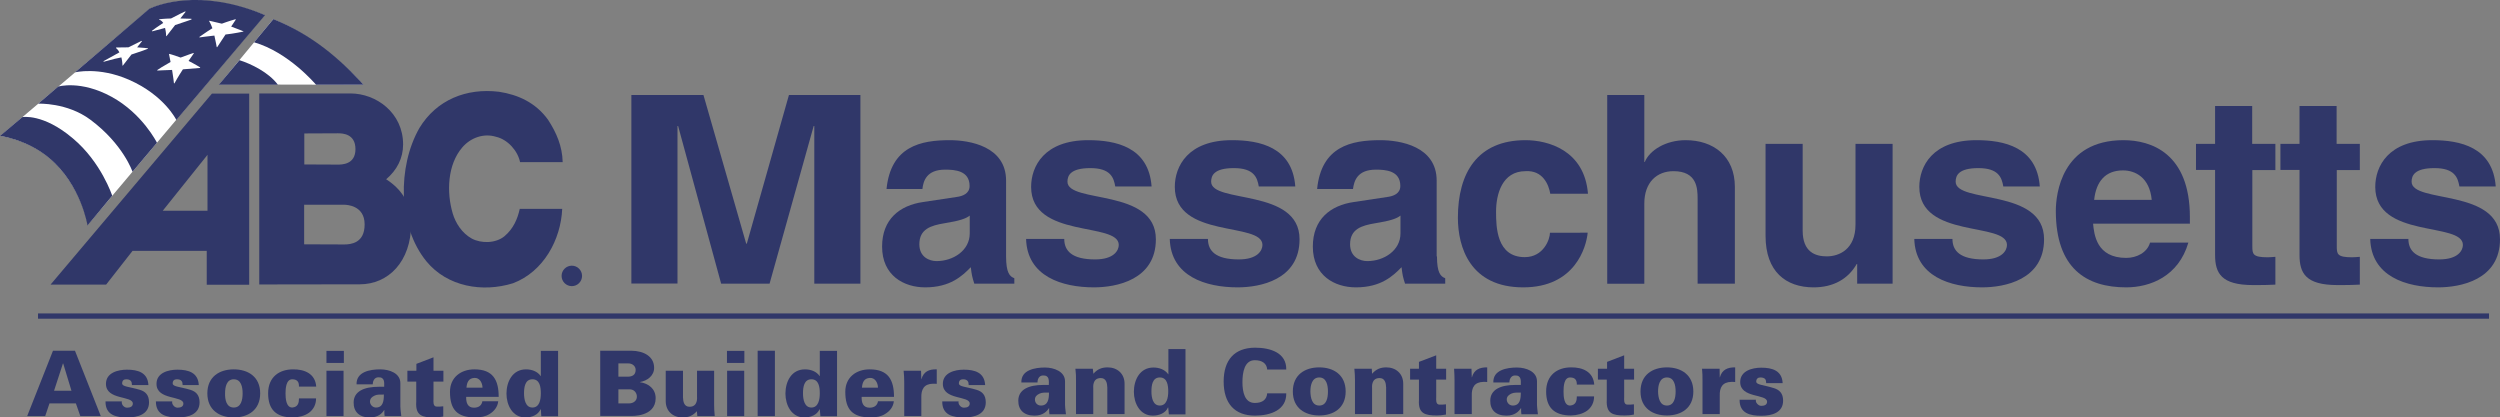 <?xml version="1.0" encoding="UTF-8"?> <svg xmlns="http://www.w3.org/2000/svg" viewBox="0 0 163.73 27.34"><rect x="0" y="0" width="163.73" height="27.34" fill="#808080" stroke="none"/><path d="m56.35 18.58h-3.02v-10.33h-.04l-2.89 10.33h-3.17l-2.82-10.33h-.04v10.32h-3.02v-12.35h4.72l2.8 9.74h.04l2.76-9.74h4.68z" fill="#303769"></path><path d="m65.89 16.79c0 1.08.24 1.32.54 1.43v.36h-2.62c-.14-.43-.17-.57-.23-1.08-.56.57-1.34 1.32-2.99 1.32-1.39 0-2.82-.77-2.82-2.67 0-1.79 1.15-2.7 2.69-2.92l2.19-.33c.38-.05.85-.21.85-.72 0-1.01-.97-1.07-1.6-1.07-1.22 0-1.43.74-1.49 1.27h-2.35c.28-2.8 2.24-3.2 4.14-3.2 1.3 0 3.69.4 3.69 2.65zm-2.38-2.67c-.24.19-.64.34-1.65.5-.9.15-1.65.38-1.65 1.38 0 .84.66 1.1 1.13 1.1 1.08 0 2.17-.69 2.17-1.81z" fill="#303769"></path><path d="m73.04 12.21c-.1-.58-.31-1.2-1.63-1.2s-1.5.5-1.5.89c0 1.45 5.79.4 5.79 3.77 0 2.67-2.61 3.15-4.05 3.15-2.1 0-4.38-.72-4.45-3.17h2.5c0 .77.49 1.34 2.02 1.34 1.25 0 1.55-.6 1.55-.95 0-1.53-5.74-.38-5.74-3.8 0-1.34.85-3.06 3.74-3.06 1.81 0 3.96.45 4.15 3.03z" fill="#303769"></path><path d="m82.44 12.21c-.1-.58-.31-1.2-1.63-1.2s-1.49.5-1.49.89c0 1.45 5.79.4 5.79 3.77 0 2.67-2.61 3.15-4.05 3.15-2.1 0-4.38-.72-4.45-3.17h2.5c0 .77.49 1.34 2.02 1.34 1.25 0 1.55-.6 1.55-.95 0-1.53-5.74-.38-5.74-3.8 0-1.34.85-3.06 3.74-3.06 1.81 0 3.96.45 4.15 3.03z" fill="#303769"></path><path d="m94.11 16.79c0 1.08.24 1.32.54 1.43v.36h-2.63c-.14-.43-.17-.57-.23-1.08-.56.57-1.34 1.32-2.99 1.32-1.39 0-2.82-.77-2.82-2.67 0-1.79 1.15-2.7 2.69-2.92l2.19-.33c.38-.05.85-.21.85-.72 0-1.01-.97-1.07-1.6-1.07-1.22 0-1.43.74-1.5 1.27h-2.35c.28-2.8 2.24-3.2 4.14-3.2 1.3 0 3.69.4 3.69 2.65v4.96zm-2.39-2.67c-.24.19-.64.34-1.65.5-.9.15-1.65.38-1.65 1.38 0 .84.66 1.1 1.13 1.1 1.08 0 2.17-.69 2.17-1.81z" fill="#303769"></path><path d="m103.98 15.24c-.09.95-.83 3.58-4.22 3.58-3.48 0-4.28-2.63-4.28-4.56 0-2.96 1.3-5.08 4.43-5.08 1.46 0 3.86.65 4.09 3.51h-2.47c-.1-.6-.49-1.55-1.62-1.48-1.53 0-1.93 1.51-1.93 2.65 0 1 .03 2.98 1.88 2.98 1.23 0 1.65-1.17 1.65-1.6z" fill="#303769"></path><path d="m113.61 18.58h-2.43v-5.56c0-.67-.03-1.81-1.58-1.81-1.08 0-1.91.72-1.91 2.12v5.25h-2.43v-12.36h2.43v4.39h.03c.31-.76 1.36-1.43 2.68-1.43 1.81 0 3.22 1.05 3.22 3.06v6.34z" fill="#303769"></path><path d="m123.96 18.58h-2.33v-1.29h-.03c-.56.98-1.53 1.53-2.82 1.53-1.82 0-3.15-1.03-3.15-3.37v-6.03h2.43v5.68c0 1.41.83 1.69 1.58 1.69.8 0 1.88-.45 1.88-2.08v-5.29h2.43v9.16z" fill="#303769"></path><path d="m131.2 12.21c-.1-.58-.31-1.2-1.63-1.2s-1.49.5-1.49.89c0 1.45 5.79.4 5.79 3.77 0 2.67-2.61 3.15-4.05 3.15-2.1 0-4.38-.72-4.45-3.17h2.5c0 .77.49 1.34 2.02 1.34 1.25 0 1.55-.6 1.55-.95 0-1.53-5.74-.38-5.74-3.8 0-1.34.85-3.06 3.74-3.06 1.81 0 3.96.45 4.15 3.03z" fill="#303769"></path><path d="m143.32 15.89c-.64 2.2-2.49 2.93-4.07 2.93-2.61 0-4.61-1.24-4.61-5.01 0-1.1.38-4.63 4.43-4.63 1.82 0 4.35.86 4.35 5.04v.43h-6.34c.07.69.21 2.24 2.17 2.24.68 0 1.37-.34 1.56-1zm-2.4-2.8c-.14-1.48-1.09-1.93-1.88-1.93-1.15 0-1.76.72-1.89 1.93z" fill="#303769"></path><path d="m147.51 9.42h1.51v1.72h-1.51v4.97c0 .53.02.74 1.01.74.16 0 .33-.02.5-.03v1.82c-.38.02-.76.03-1.15.03h-.31c-2.1 0-2.49-.79-2.49-1.98v-5.56h-1.25v-1.71h1.25v-2.48h2.43v2.48z" fill="#303769"></path><path d="m153.04 9.42h1.51v1.72h-1.51v4.97c0 .53.02.74 1.01.74.16 0 .33-.02.5-.03v1.82c-.38.02-.76.03-1.15.03h-.31c-2.1 0-2.49-.79-2.49-1.98v-5.56h-1.25v-1.71h1.25v-2.48h2.43v2.48z" fill="#303769"></path><path d="m161.07 12.21c-.1-.58-.31-1.2-1.63-1.2s-1.5.5-1.5.89c0 1.45 5.79.4 5.79 3.77 0 2.67-2.61 3.15-4.05 3.15-2.1 0-4.38-.72-4.45-3.17h2.5c0 .77.49 1.34 2.02 1.34 1.25 0 1.55-.6 1.55-.95 0-1.53-5.74-.38-5.74-3.8 0-1.34.85-3.06 3.74-3.06 1.81 0 3.96.45 4.15 3.03z" fill="#303769"></path><path d="m17.32.99c-4.58-1.83-7.32-.49-7.53-.4 0 .02-9.77 8.31-9.77 8.31s1.96.23 3.48 1.68c1.88 1.8 2.26 4.13 2.26 4.13z" fill="#fff"></path><path d="m23.8 5.55c-.27-.27-2.72-3.01-5.91-4.29l-3.53 4.27z" fill="#fff"></path><g fill="#303769"><path d="m1.78 27.25 1.69-4.28h1.44l1.69 4.28h-1.34l-.29-.83h-1.73l-.28.83zm2.9-1.66-.54-1.78h-.02l-.58 1.78z"></path><path d="m8.64 25.2c0-.1-.02-.19-.07-.25-.06-.07-.15-.11-.31-.11s-.26.09-.26.27c0 .22.45.21 1.16.42.36.11.6.33.6.82 0 .79-.74.99-1.42.99-.73 0-1.44-.15-1.43-1.05h1.07c-.02.09.01.19.07.27.07.08.16.14.27.14.22 0 .38-.08.38-.27 0-.53-1.76-.21-1.76-1.29 0-.73.78-.93 1.38-.93.7 0 1.36.18 1.4 1.01h-1.08z"></path><path d="m11.96 25.2c0-.1-.02-.19-.07-.25-.06-.07-.15-.11-.31-.11-.17 0-.27.09-.27.27 0 .22.45.21 1.16.42.35.11.6.33.6.82 0 .79-.74.99-1.42.99-.73 0-1.44-.15-1.44-1.05h1.07c-.02.09.01.19.08.27.06.08.16.14.27.14.22 0 .38-.08.38-.27 0-.53-1.76-.21-1.76-1.29 0-.73.78-.93 1.37-.93.7 0 1.36.18 1.4 1.01h-1.06z"></path><path d="m17.04 25.76c0 1.1-.8 1.58-1.73 1.58s-1.73-.48-1.73-1.58c0-1.09.8-1.57 1.73-1.57s1.73.48 1.73 1.57zm-1.73.93c.48 0 .58-.5.58-.93 0-.42-.1-.92-.58-.92-.47 0-.57.5-.57.92-.01.43.09.93.57.93z"></path><path d="m19.58 25.32c0-.15-.02-.27-.09-.35s-.18-.13-.35-.13c-.41 0-.44.62-.44.92 0 .31.03.93.44.93.39-.03.44-.33.44-.6h1.12c0 .42-.18.73-.46.94-.28.2-.66.3-1.05.31-1.13 0-1.63-.54-1.63-1.58 0-1.08.74-1.57 1.63-1.57.75-.01 1.46.28 1.52 1.13z"></path><path d="m21.38 23.77v-.79h1.14v.79zm0 3.48v-2.97h1.12v2.97z"></path><path d="m25.19 27.25c-.02-.1-.02-.19-.02-.4h-.01c-.13.22-.39.49-.94.49-.7 0-1.07-.38-1.06-.99.01-.72.68-1.02 1.65-1.02h.35c0-.26.06-.64-.39-.62-.27.01-.36.28-.36.46h-1.06c-.01-.42.22-.66.52-.8.31-.14.69-.18 1.03-.18.6 0 1.33.25 1.32.92v1.53c0 .12.02.25.06.61zm-.57-.56c.48 0 .52-.46.52-.85-.23 0-.46-.01-.61.07-.17.08-.3.19-.3.4.01.2.18.38.39.38z"></path><path d="m27.27 24.28v-.45l1.12-.43v.88h.65v.71h-.65v1.18c0 .08-.05.46.21.46.15 0 .3 0 .43-.02v.67c-.26.05-.44.06-.6.06-.77 0-1.23-.11-1.17-1.02v-1.33h-.58v-.71z"></path><path d="m30.53 25.99c-.01.39.1.71.51.71.31 0 .51-.15.55-.42h1.04c-.04.38-.28.66-.56.83-.26.17-.59.23-.94.23-1.19 0-1.66-.51-1.66-1.68 0-.94.71-1.47 1.6-1.47 1.21 0 1.59.69 1.59 1.8zm1.07-.6c0-.16-.05-.32-.14-.45-.09-.12-.22-.2-.39-.19-.39.02-.49.3-.52.64z"></path><path d="m35.42 26.81h-.02c-.16.36-.57.53-.99.53-.85 0-1.24-.82-1.24-1.56 0-.79.4-1.59 1.28-1.59.37 0 .75.13.96.44h.01v-1.65h1.13v4.28h-1.1zm-1.1-1.05c0 .39.09.93.55.93.47 0 .55-.53.55-.93s-.06-.92-.55-.92-.55.53-.55.92z"></path><path d="m39.31 27.25v-4.28h2.05c.8.01 1.48.37 1.48 1.12 0 .52-.45.85-.93.93v.01c.57.08 1.03.44 1.03 1.05 0 1.24-1.59 1.16-1.63 1.16h-2zm1.19-2.58h.6c.32 0 .53-.12.53-.45 0-.24-.21-.42-.48-.42h-.65zm.69 1.75c.3 0 .52-.18.52-.44 0-.24-.16-.46-.43-.48h-.78v.92z"></path><path d="m45.64 26.93c-.26.29-.55.41-.93.41-.64 0-1.11-.41-1.11-1.07v-1.99h1.13v1.75c.01.29.08.61.43.61.56 0 .49-.61.49-.65v-1.71h1.12v2.21c0 .27.01.44.04.76h-1.14z"></path><path d="m47.61 23.77v-.79h1.14v.79zm.01 3.48v-2.97h1.12v2.97z"></path><path d="m49.62 27.25v-4.28h1.13v4.28z"></path><path d="m53.69 26.81h-.02c-.16.36-.57.53-.99.53-.85 0-1.24-.82-1.24-1.56 0-.79.39-1.59 1.28-1.59.37 0 .75.13.96.44h.01v-1.65h1.13v4.28h-1.09zm-1.1-1.05c0 .39.09.93.55.93s.55-.53.55-.93-.06-.92-.55-.92-.55.53-.55.92z"></path><path d="m56.43 25.99c-.01.39.1.71.52.71.31 0 .51-.15.55-.42h1.04c-.04.38-.28.66-.57.83-.26.17-.59.23-.94.23-1.19 0-1.67-.51-1.67-1.68 0-.94.7-1.47 1.6-1.47 1.21 0 1.59.69 1.59 1.8zm1.07-.6c0-.16-.05-.32-.14-.45-.09-.12-.22-.2-.39-.19-.39.02-.49.3-.52.64z"></path><path d="m60.34 24.83h.01c.13-.49.5-.66 1-.64v.95c-.08-.01-.16-.01-.24-.01-.59.01-.79.36-.77.93v1.19h-1.12v-2.21c0-.27-.01-.44-.04-.76h1.14z"></path><path d="m63.44 25.2c0-.1-.02-.19-.07-.25-.06-.07-.15-.11-.3-.11-.17 0-.27.09-.27.27 0 .22.45.21 1.16.42.36.11.6.33.6.82 0 .79-.74.99-1.42.99-.73 0-1.44-.15-1.43-1.05h1.07c-.02.09.01.19.08.27.06.08.16.14.27.14.22 0 .38-.08.38-.27 0-.53-1.76-.21-1.76-1.29 0-.73.78-.93 1.37-.93.71 0 1.36.18 1.4 1.01h-1.08z"></path><path d="m68.73 27.13c-.02-.09-.02-.19-.02-.4h-.01c-.14.21-.39.49-.95.49-.7 0-1.07-.38-1.06-.99.01-.72.68-1.02 1.64-1.02h.36c0-.26.06-.64-.39-.62-.27.01-.36.28-.35.46h-1.06c-.01-.42.21-.66.52-.8s.69-.18 1.02-.18c.6 0 1.33.26 1.32.92v1.53c0 .12.02.25.06.61zm-.56-.57c.48 0 .53-.45.53-.85-.24 0-.46-.01-.62.07-.17.08-.3.19-.3.39 0 .22.17.39.39.39z"></path><path d="m71.61 24.48c.25-.3.55-.42.93-.42.64 0 1.11.42 1.11 1.07v1.99h-1.13v-1.75c-.01-.29-.08-.61-.43-.61-.56 0-.49.61-.49.65v1.71h-1.13v-2.21c0-.27 0-.44-.04-.76h1.14z"></path><path d="m76.51 26.69h-.02c-.15.36-.57.53-.99.53-.85 0-1.24-.82-1.24-1.56 0-.79.4-1.59 1.28-1.59.38 0 .75.13.97.44h.01v-1.65h1.12v4.28h-1.09zm-1.1-1.05c0 .39.09.92.55.92s.55-.53.55-.92c0-.4-.06-.92-.55-.92s-.55.52-.55.92z"></path><path d="m82.99 24.19c-.03-.38-.32-.6-.81-.6-.68 0-.81.8-.81 1.44 0 .63.14 1.36.81 1.36.5 0 .78-.22.81-.63h1.25c.02 1.08-1.01 1.46-2.05 1.46-1.33 0-2.05-.8-2.05-2.23s.72-2.21 2.05-2.22c1.04 0 2.07.35 2.05 1.43h-1.25z"></path><path d="m88.13 25.64c0 1.09-.8 1.57-1.73 1.57s-1.73-.48-1.73-1.57c0-1.1.8-1.58 1.73-1.58.94 0 1.73.49 1.73 1.58zm-1.73.92c.48 0 .57-.5.57-.92s-.1-.92-.57-.92-.58.5-.58.92c.01.42.11.92.58.92z"></path><path d="m89.86 24.48c.26-.3.55-.42.93-.42.64 0 1.11.42 1.11 1.07v1.99h-1.12v-1.75c-.01-.29-.08-.61-.43-.61-.56 0-.49.61-.49.65v1.71h-1.12v-2.21c0-.27-.01-.44-.04-.76h1.14z"></path><path d="m92.93 24.16v-.46l1.13-.43v.88h.65v.71h-.65v1.18c0 .08-.05.46.21.46.15 0 .3 0 .43-.02v.67c-.25.05-.44.06-.6.06-.76 0-1.23-.11-1.17-1.02v-1.33h-.58v-.71h.58z"></path><path d="m96.39 24.71h.01c.13-.49.5-.66 1-.65v.96c-.08-.01-.16-.01-.24-.01-.59.01-.79.36-.77.92v1.19h-1.13v-2.21c0-.27-.01-.44-.03-.76h1.14z"></path><path d="m99.64 27.13c-.02-.09-.02-.19-.02-.4h-.01c-.14.21-.39.49-.95.49-.71 0-1.07-.38-1.06-.99.01-.72.68-1.02 1.64-1.02h.36c0-.26.06-.64-.39-.62-.27.01-.36.28-.36.46h-1.05c-.01-.42.21-.66.52-.8s.69-.18 1.02-.18c.61 0 1.33.26 1.32.92v1.53c0 .12.02.25.06.61zm-.57-.57c.49 0 .53-.45.53-.85-.24 0-.46-.01-.62.07-.17.08-.3.19-.3.39.01.22.18.39.39.39z"></path><path d="m103.27 25.2c0-.15-.02-.27-.09-.35-.06-.08-.18-.13-.35-.13-.41 0-.43.61-.43.92s.02.92.43.92c.39-.03.44-.33.44-.6h1.13c0 .42-.18.73-.46.94-.28.2-.66.3-1.05.31-1.12 0-1.63-.54-1.63-1.57 0-1.08.74-1.58 1.63-1.58.75-.01 1.46.28 1.52 1.13h-1.14z"></path><path d="m105.25 24.16v-.46l1.12-.43v.88h.65v.71h-.65v1.18c0 .08-.05.46.21.46.15 0 .3 0 .43-.02v.67c-.25.05-.44.06-.61.06-.76 0-1.22-.11-1.17-1.02v-1.33h-.58v-.71h.6z"></path><path d="m110.9 25.64c0 1.09-.8 1.57-1.73 1.57s-1.73-.48-1.73-1.57c0-1.1.8-1.58 1.73-1.58s1.73.49 1.73 1.58zm-1.73.92c.47 0 .57-.5.57-.92s-.1-.92-.57-.92-.58.5-.58.92c.01.42.11.92.58.92z"></path><path d="m112.63 24.71h.01c.13-.49.5-.66 1-.65v.96c-.08-.01-.16-.01-.24-.01-.59.01-.79.36-.77.92v1.19h-1.13v-2.21c0-.27 0-.44-.03-.76h1.15z"></path><path d="m115.67 25.07c0-.1-.02-.19-.07-.25-.06-.06-.16-.1-.31-.1-.16 0-.27.09-.27.27 0 .22.46.21 1.16.43.35.11.6.33.6.82 0 .79-.74.99-1.42.99-.73 0-1.44-.15-1.43-1.05h1.07c-.02.09.01.19.08.26.07.08.16.14.27.14.22 0 .38-.08.38-.27 0-.53-1.76-.21-1.76-1.29 0-.73.78-.94 1.38-.94.7 0 1.36.18 1.4 1.01h-1.08z"></path><path d="m0 8.9s1.77.23 3.22 1.45c2.1 1.76 2.51 4.42 2.51 4.42l1.62-1.95s-.72-2.2-2.57-3.75c-1.95-1.66-3.32-1.4-3.32-1.4z"></path><path d="m10.28 9.35s-.94-1.9-2.97-3.01-3.5-.67-3.5-.67l-1.31 1.12s1.89-.09 3.42 1.05c2.15 1.6 2.76 3.41 2.76 3.41z"></path><path d="m20.7 5.55h3.11c-.07-.08-.13-.14-.21-.23-1.77-1.88-3.49-3.17-5.7-4.07l-1.26 1.52c2.26.65 4.01 2.73 4.06 2.78z"></path><path d="m18.2 5.55c-.6-.81-1.76-1.37-2.52-1.61l-1.35 1.61z"></path><path d="m17.36.99c-4.32-1.82-7.15-.62-7.58-.42-.01.02-4.87 4.17-4.87 4.17s1.54-.39 3.53.48c2.33 1.02 3.11 2.64 3.11 2.64z"></path><path d="m25.29 11.74c.71-.6 1.11-1.38 1.11-2.28 0-2.07-1.76-3.34-3.45-3.34-1.4 0-5.97 0-5.97 0v12.51s2.79-.01 6.59-.01c1.84 0 3.36-1.46 3.36-3.99.01-1.27-.62-2.24-1.64-2.89zm-5.36-3s1.99-.01 2.2-.01c.31 0 1.15.03 1.15 1.04 0 1.02-.91 1.01-1.17 1.01-.16 0-2.18-.01-2.18-.01zm2.61 7.27c-.12 0-2.62-.01-2.62-.01v-2.59h2.63c.11 0 1.33.02 1.33 1.28.01 1.25-.93 1.32-1.34 1.32z"></path><path d="m13.88 6.13-10.57 12.51h3.64l1.73-2.21h4.86v2.22h2.78v-12.52zm-.29 4.01v3.66h-2.93z"></path></g><path d="m13.09 4.4s-.36-.22-.74-.41c.16-.24.34-.49.34-.49v-.01-.01c-.01-.01-.02-.01-.02-.01-.01 0-.45.15-.84.3-.37-.14-.73-.24-.73-.24-.01 0-.01 0-.02 0 0 0-.01.01-.01.02s.05.27.1.51c-.4.22-.86.51-.86.52-.01 0-.01.01-.01.02v.01c0 .01.01.02.02.01 0 0 .55-.03.95-.04.08.46.12.85.12.86s.01.02.02.02.02 0 .02-.01.26-.47.55-.91c.38-.03 1.11-.09 1.11-.09.01 0 .02-.01.02-.02 0 0 0 0 0-.01-.01-.01-.01-.02-.02-.02z" fill="#fff"></path><path d="m15.94 2.05s-.41-.17-.8-.31c.15-.22.3-.45.3-.45v-.01-.01c-.01-.01-.01-.01-.02-.01s-.49.14-.89.29c-.4-.1-.8-.19-.81-.19s-.02 0-.02.01v.01.01s.1.15.21.46c-.4.24-.83.56-.84.56s-.01.01-.01.02v.01c0 .01.01.01.02.01s.47-.07.96-.12c.1.43.15.74.15.74 0 .01.01.02.02.02s.02 0 .02-.01c0 0 .37-.56.54-.82.55-.06 1.16-.19 1.16-.19.01 0 .02-.01.02-.02 0 .02 0 .01-.01 0z" fill="#fff"></path><path d="m9.69 3.18c0-.01-.01-.02-.02-.02 0 0-.33-.04-.69-.06.16-.2.31-.39.31-.39v-.01c0-.01 0-.01 0-.01-.01-.01-.02-.02-.03-.01 0 0-.46.22-.85.42-.25 0-.79.01-.79.01-.01 0-.02.01-.02.02v.01c0 .01 0 .01.01.02 0 0 .12.08.21.27-.32.17-1.03.57-1.03.57-.01 0-.01.01-.01.02v.01c0 .01.02.02.03.01.59-.17.85-.22 1.04-.26 0 0 .06-.01.1-.02.07.28.07.52.07.52 0 .01.01.02.01.02.01 0 .02 0 .02-.01 0 0 .47-.61.56-.72.53-.17 1.06-.36 1.06-.37.01 0 .02-.01.02-.02z" fill="#fff"></path><path d="m12.55 1.25c0-.01-.01-.02-.02-.02 0 0-.42-.01-.72-.02.17-.21.34-.43.34-.43v-.01-.01c-.01-.01-.02-.01-.03-.01s-.51.24-.92.46c-.45.01-.76.05-.76.05-.01 0-.02.01-.02.02s.01.02.02.02.14.03.25.2c-.35.23-.73.5-.73.51-.01 0-.01.01-.01.02v.01c0 .01.02.01.03.01 0 0 .82-.22.83-.22.07.28.07.51.07.52s.01.02.01.02c.01 0 .02 0 .02-.01 0 0 .47-.61.56-.72.53-.17 1.06-.36 1.06-.36.01-.01.02-.02.02-.03z" fill="#fff"></path><path d="m35.89 7.84c.55.84.94 1.74.96 2.78h-2.79c-.15-.75-.82-1.49-1.57-1.66-.8-.25-1.66.05-2.21.69-.98 1.13-1.04 2.95-.63 4.33.19.64.61 1.29 1.24 1.64.63.34 1.58.32 2.15-.15.58-.49.85-1.12 1-1.79h2.78c-.09 2.02-1.22 4.11-3.22 4.87-2 .62-4.3.23-5.67-1.43-1.89-2.31-1.9-6.22-.46-8.74 1.12-1.84 3.07-2.63 5.21-2.37 1.25.19 2.4.71 3.21 1.83z" fill="#303769"></path><circle cx="37.45" cy="18.07" fill="#303769" r=".67"></circle><path d="m2.49 20.7h160.52" fill="none" stroke="#303769" stroke-miterlimit="10" stroke-width=".346"></path></svg> 